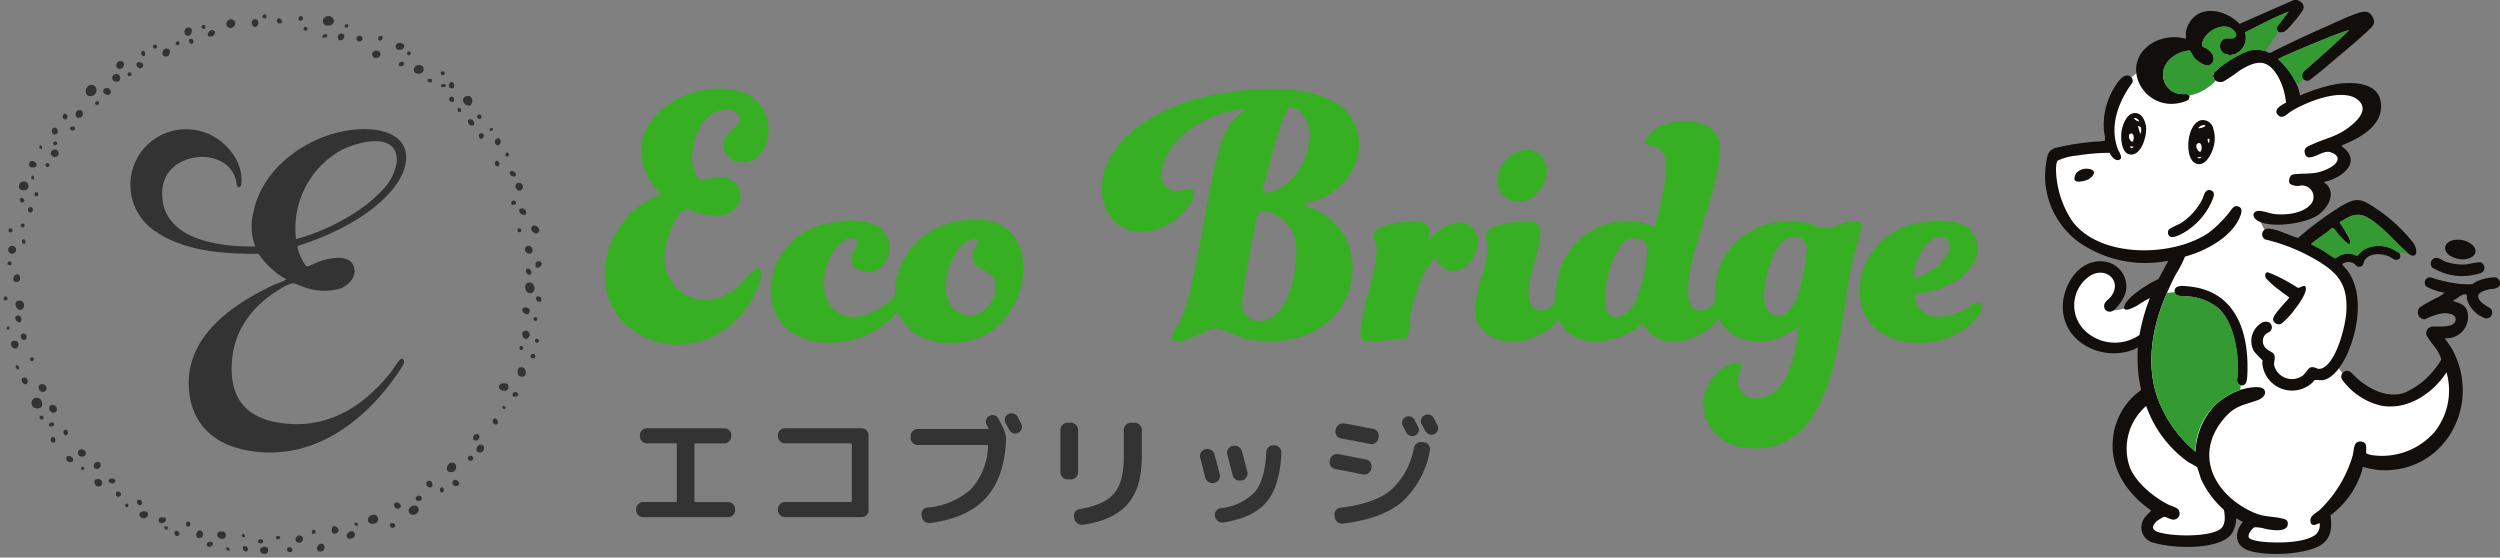 <svg xmlns="http://www.w3.org/2000/svg" width="347.479" height="77.503" viewBox="0 0 347.479 77.503">
  <rect x="0" y="0" width="347.479" height="77.503" fill="#808080" stroke="none"/>
  <g id="グループ_37390" data-name="グループ 37390" transform="translate(19807.5 5592.998)">
    <path id="パス_50771" data-name="パス 50771" d="M1154.8,478.38a2.052,2.052,0,0,0,.01.528c.147.234.8.044.837-.4.049-.552-.787-.459-.847-.126" transform="translate(-20887.854 -6034.8)" fill="#333" stroke="rgba(0,0,0,0)" stroke-miterlimit="10" stroke-width="1"/>
    <path id="パス_50772" data-name="パス 50772" d="M1155.774,546.305c-.3.373.236.9.583.655.123-.086.077-.5-.021-.6a.672.672,0,0,0-.562-.058" transform="translate(-20888.688 -6098.065)" fill="#333" stroke="rgba(0,0,0,0)" stroke-miterlimit="10" stroke-width="1"/>
    <path id="パス_50773" data-name="パス 50773" d="M134.27,414.932a.281.281,0,1,0-.281-.281.281.281,0,0,0,.281.281" transform="translate(-19940.305 -5975.634)" fill="#333" stroke="rgba(0,0,0,0)" stroke-miterlimit="10" stroke-width="1"/>
    <path id="パス_50774" data-name="パス 50774" d="M125.012,546.643a.276.276,0,1,0-.276.276.276.276,0,0,0,.276-.276" transform="translate(-19931.461 -6098.158)" fill="#333" stroke="rgba(0,0,0,0)" stroke-miterlimit="10" stroke-width="1"/>
    <path id="パス_50775" data-name="パス 50775" d="M130.4,604.373c-.327.088-.138.6.157.41.1-.062.148-.491-.157-.41" transform="translate(-19936.811 -6151.992)" fill="#333" stroke="rgba(0,0,0,0)" stroke-miterlimit="10" stroke-width="1"/>
    <path id="パス_50776" data-name="パス 50776" d="M284.368,136.529c-.931.082-1.037,1.785.107,1.547.95-.2.84-1.63-.107-1.547" transform="translate(-20079.221 -5717.727)" fill="#333" stroke="rgba(0,0,0,0)" stroke-miterlimit="10" stroke-width="1"/>
    <path id="パス_50777" data-name="パス 50777" d="M180.074,743.52c.164-.728-.43-1.352-1.127-.983a.793.793,0,0,0-.124,1.153c.315.309,1.132.36,1.251-.17" transform="translate(-19981.744 -6280.149)" fill="#333" stroke="rgba(0,0,0,0)" stroke-miterlimit="10" stroke-width="1"/>
    <path id="パス_50778" data-name="パス 50778" d="M744.023,4.53c.765-.237.5-1.449-.525-1.244-.869.174-.738,1.634.525,1.244" transform="translate(-20505.561 -5594.026)" fill="#333" stroke="rgba(0,0,0,0)" stroke-miterlimit="10" stroke-width="1"/>
    <path id="パス_50779" data-name="パス 50779" d="M1135.085,519.309c-.752.166-.441,1.559.31,1.462.936-.121.631-1.67-.31-1.462" transform="translate(-20869.164 -6073.024)" fill="#333" stroke="rgba(0,0,0,0)" stroke-miterlimit="10" stroke-width="1"/>
    <path id="パス_50780" data-name="パス 50780" d="M909.583,951.316c-.823.169-.863,1.3.049,1.271.948-.035.983-1.483-.049-1.271" transform="translate(-20659.662 -6474.029)" fill="#333" stroke="rgba(0,0,0,0)" stroke-miterlimit="10" stroke-width="1"/>
    <path id="パス_50781" data-name="パス 50781" d="M830.665,969.3c-.9.184-.85,1.455.327,1.188a.617.617,0,1,0-.327-1.188" transform="translate(-20586.412 -6490.719)" fill="#333" stroke="rgba(0,0,0,0)" stroke-miterlimit="10" stroke-width="1"/>
    <path id="パス_50782" data-name="パス 50782" d="M983.5,868.273c-.622.143-.917,1.447.2,1.272.782-.122.754-1.491-.2-1.272" transform="translate(-20728.346 -6396.942)" fill="#333" stroke="rgba(0,0,0,0)" stroke-miterlimit="10" stroke-width="1"/>
    <path id="パス_50783" data-name="パス 50783" d="M1015.488,158.886c.361-1.611-1.961-1.011-1.038.1.266.32.926.394,1.038-.1" transform="translate(-20757.383 -5737.566)" fill="#333" stroke="rgba(0,0,0,0)" stroke-miterlimit="10" stroke-width="1"/>
    <path id="パス_50784" data-name="パス 50784" d="M155.052,324.654c.674-.151.441-1.29-.324-1.192-.833.107-.916,1.47.324,1.192" transform="translate(-19958.982 -5891.243)" fill="#333" stroke="rgba(0,0,0,0)" stroke-miterlimit="10" stroke-width="1"/>
    <path id="パス_50785" data-name="パス 50785" d="M919.555,98.171c-.518.118-.672.963-.144,1.118,1.312.385,1.407-1.406.144-1.118" transform="translate(-20669.061 -5682.094)" fill="#333" stroke="rgba(0,0,0,0)" stroke-miterlimit="10" stroke-width="1"/>
    <path id="パス_50786" data-name="パス 50786" d="M147.787,554.244c-.731.167-.3,1.482.454,1.245.576-.181.531-1.47-.454-1.245" transform="translate(-19952.762 -6105.445)" fill="#333" stroke="rgba(0,0,0,0)" stroke-miterlimit="10" stroke-width="1"/>
    <path id="パス_50787" data-name="パス 50787" d="M1120.231,683.2c-.456.137-.458,1.127,0,1.263,1.242.367.933-1.542,0-1.263" transform="translate(-20855.457 -6225.143)" fill="#333" stroke="rgba(0,0,0,0)" stroke-miterlimit="10" stroke-width="1"/>
    <path id="パス_50788" data-name="パス 50788" d="M556.821,10.45c.6-.65-.382-1.32-.88-.773a.588.588,0,1,0,.88.773" transform="translate(-20331.803 -5599.793)" fill="#333" stroke="rgba(0,0,0,0)" stroke-miterlimit="10" stroke-width="1"/>
    <path id="パス_50789" data-name="パス 50789" d="M1083.938,714.415c-.8.807,1.383,1.46,1.127.161-.084-.425-.887-.4-1.127-.161" transform="translate(-20821.92 -6253.986)" fill="#333" stroke="rgba(0,0,0,0)" stroke-miterlimit="10" stroke-width="1"/>
    <path id="パス_50790" data-name="パス 50790" d="M538.448,1001.238c-.587.132-.538.91.179,1.017.9.133.847-1.248-.179-1.017" transform="translate(-20315.365 -6520.364)" fill="#333" stroke="rgba(0,0,0,0)" stroke-miterlimit="10" stroke-width="1"/>
    <path id="パス_50791" data-name="パス 50791" d="M475.146,26.438c.588-.058.733-1.326-.121-1.133-.609.138-.592,1.2.121,1.133" transform="translate(-20256.463 -5614.469)" fill="#333" stroke="rgba(0,0,0,0)" stroke-miterlimit="10" stroke-width="1"/>
    <path id="パス_50792" data-name="パス 50792" d="M192.4,716.267c-.566.122-.349.993.216,1.048.821.08.754-1.257-.216-1.048" transform="translate(-19994.215 -6255.845)" fill="#333" stroke="rgba(0,0,0,0)" stroke-miterlimit="10" stroke-width="1"/>
    <path id="パス_50793" data-name="パス 50793" d="M133.909,449.318a.551.551,0,1,0-.551-.551.551.551,0,0,0,.551.551" transform="translate(-19939.721 -6007.051)" fill="#333" stroke="rgba(0,0,0,0)" stroke-miterlimit="10" stroke-width="1"/>
    <path id="パス_50794" data-name="パス 50794" d="M335.323,115.468a.526.526,0,0,0,0,1.05c.874.167.784-1.152,0-1.05" transform="translate(-20126.732 -5698.174)" fill="#333" stroke="rgba(0,0,0,0)" stroke-miterlimit="10" stroke-width="1"/>
    <path id="パス_50795" data-name="パス 50795" d="M838.788,71.224c.842-.162.622-1.172-.253-.976a.5.5,0,1,0,.253.976" transform="translate(-20593.924 -5656.182)" fill="#333" stroke="rgba(0,0,0,0)" stroke-miterlimit="10" stroke-width="1"/>
    <path id="パス_50796" data-name="パス 50796" d="M343.211,90.3c-.537.107-.61,1.095.052,1.07.765-.029.861-1.252-.052-1.07" transform="translate(-20134.121 -5674.797)" fill="#333" stroke="rgba(0,0,0,0)" stroke-miterlimit="10" stroke-width="1"/>
    <path id="パス_50797" data-name="パス 50797" d="M432.789,67.3c.35-.106.574-1.254-.33-1.047-.583.134-.582,1.323.33,1.047" transform="translate(-20216.984 -5652.476)" fill="#333" stroke="rgba(0,0,0,0)" stroke-miterlimit="10" stroke-width="1"/>
    <path id="パス_50798" data-name="パス 50798" d="M1134.508,449.2c.969.312.8-1.3-.088-1.03-.5.151-.393.876.088,1.03" transform="translate(-20868.641 -6006.978)" fill="#333" stroke="rgba(0,0,0,0)" stroke-miterlimit="10" stroke-width="1"/>
    <path id="パス_50799" data-name="パス 50799" d="M213.1,756.368c-.659.134-.328,1.268.4,1.05.639-.192.287-1.189-.4-1.05" transform="translate(-20013.408 -6293.077)" fill="#333" stroke="rgba(0,0,0,0)" stroke-miterlimit="10" stroke-width="1"/>
    <path id="パス_50800" data-name="パス 50800" d="M1040.749,833.327c-.462.1-.674.964-.157,1.062.933.176,1.043-1.258.157-1.062" transform="translate(-20781.57 -6364.508)" fill="#333" stroke="rgba(0,0,0,0)" stroke-miterlimit="10" stroke-width="1"/>
    <path id="パス_50801" data-name="パス 50801" d="M1147.231,409.9c.5-.488-.382-1.313-.841-.877-.489.464.421,1.287.841.877" transform="translate(-20879.926 -5970.559)" fill="#333" stroke="rgba(0,0,0,0)" stroke-miterlimit="10" stroke-width="1"/>
    <path id="パス_50802" data-name="パス 50802" d="M387.5,963.025a.611.611,0,0,0,1.038-.178c.262-1-1.693-.611-1.038.178" transform="translate(-20175.5 -6484.195)" fill="#333" stroke="rgba(0,0,0,0)" stroke-miterlimit="10" stroke-width="1"/>
    <path id="パス_50803" data-name="パス 50803" d="M884.852,55.924c.654-.813-1.23-1.187-1.055-.163.073.432.845.424,1.055.163" transform="translate(-20636.297 -5642.181)" fill="#333" stroke="rgba(0,0,0,0)" stroke-miterlimit="10" stroke-width="1"/>
    <path id="パス_50804" data-name="パス 50804" d="M788.987,1001.923c.648.272,1.24-.435.77-.876-.514-.482-1.431.6-.77.876" transform="translate(-20548.086 -6520.097)" fill="#333" stroke="rgba(0,0,0,0)" stroke-miterlimit="10" stroke-width="1"/>
    <path id="パス_50805" data-name="パス 50805" d="M1129.579,612.53c-.965.083-.264,1.757.415.923a.555.555,0,0,0-.415-.923" transform="translate(-20864.012 -6159.571)" fill="#333" stroke="rgba(0,0,0,0)" stroke-miterlimit="10" stroke-width="1"/>
    <path id="パス_50806" data-name="パス 50806" d="M731.827,1025.308c-.528.139-.7,1.1.052,1.064.781-.034.724-1.269-.052-1.064" transform="translate(-20494.82 -6542.71)" fill="#333" stroke="rgba(0,0,0,0)" stroke-miterlimit="10" stroke-width="1"/>
    <path id="パス_50807" data-name="パス 50807" d="M621.539,1031.194c-.622.145-.449.855.091.961.82.163.975-1.208-.091-.961" transform="translate(-20392.502 -6548.167)" fill="#333" stroke="rgba(0,0,0,0)" stroke-miterlimit="10" stroke-width="1"/>
    <path id="パス_50808" data-name="パス 50808" d="M139.391,632.307a.908.908,0,0,0-.7.051.64.64,0,0,0,.457.984c.563.019.606-.882.242-1.035" transform="translate(-19944.564 -6177.889)" fill="#333" stroke="rgba(0,0,0,0)" stroke-miterlimit="10" stroke-width="1"/>
    <path id="パス_50809" data-name="パス 50809" d="M300.53,899.948c-.438.133-.211.869.145.975.943.281.971-1.314-.145-.975" transform="translate(-20094.672 -6426.322)" fill="#333" stroke="rgba(0,0,0,0)" stroke-miterlimit="10" stroke-width="1"/>
    <path id="パス_50810" data-name="パス 50810" d="M268.664,842.344c-.654.131-.458,1.232.4.977.613-.182.32-1.122-.4-.977" transform="translate(-20064.955 -6372.882)" fill="#333" stroke="rgba(0,0,0,0)" stroke-miterlimit="10" stroke-width="1"/>
    <path id="パス_50811" data-name="パス 50811" d="M1116.371,327.383c.784.077.739-1.251-.134-1.062-.594.129-.33,1.016.134,1.062" transform="translate(-20851.748 -5893.885)" fill="#333" stroke="rgba(0,0,0,0)" stroke-miterlimit="10" stroke-width="1"/>
    <path id="パス_50812" data-name="パス 50812" d="M264.209,185.344c-.539.11-.608,1.094.053,1.07.766-.029.742-1.232-.053-1.07" transform="translate(-20060.787 -5763.028)" fill="#333" stroke="rgba(0,0,0,0)" stroke-miterlimit="10" stroke-width="1"/>
    <path id="パス_50813" data-name="パス 50813" d="M216.252,262.05a.494.494,0,0,0,.088.959.517.517,0,1,0-.088-.959" transform="translate(-20016.348 -5834.207)" fill="#333" stroke="rgba(0,0,0,0)" stroke-miterlimit="10" stroke-width="1"/>
    <path id="パス_50814" data-name="パス 50814" d="M143.614,504.456c.659-.044.509-1.2-.049-1.061-.523.13-.755,1.115.049,1.061" transform="translate(-19948.754 -6058.259)" fill="#333" stroke="rgba(0,0,0,0)" stroke-miterlimit="10" stroke-width="1"/>
    <path id="パス_50815" data-name="パス 50815" d="M605.693,10.23c.455-.273.263-1.175-.348-1-.645.188-.264,1.365.348,1" transform="translate(-20377.525 -5599.547)" fill="#333" stroke="rgba(0,0,0,0)" stroke-miterlimit="10" stroke-width="1"/>
    <path id="パス_50816" data-name="パス 50816" d="M690.025,1009.327c-.57.623.414,1.19.771.592a.486.486,0,0,0-.771-.592" transform="translate(-20456.279 -6527.727)" fill="#333" stroke="rgba(0,0,0,0)" stroke-miterlimit="10" stroke-width="1"/>
    <path id="パス_50817" data-name="パス 50817" d="M498.01,999.453c-.522.08-.662,1.11.05,1.065.683-.044.547-1.156-.05-1.065" transform="translate(-20277.797 -6518.727)" fill="#333" stroke="rgba(0,0,0,0)" stroke-miterlimit="10" stroke-width="1"/>
    <path id="パス_50818" data-name="パス 50818" d="M1129.421,567.353c-.884.192.248,1.486.651.722.234-.444-.193-.822-.651-.722" transform="translate(-20864.002 -6117.623)" fill="#333" stroke="rgba(0,0,0,0)" stroke-miterlimit="10" stroke-width="1"/>
    <path id="パス_50819" data-name="パス 50819" d="M318.318,142.869a.54.54,0,0,0-.9-.249c-.636.677,1.131,1.293.9.249" transform="translate(-20110.443 -5723.24)" fill="#333" stroke="rgba(0,0,0,0)" stroke-miterlimit="10" stroke-width="1"/>
    <path id="パス_50820" data-name="パス 50820" d="M759.852,991.6c-.11.7.545.8.835.442.471-.581-.694-1.334-.835-.442" transform="translate(-20521.244 -6511.062)" fill="#333" stroke="rgba(0,0,0,0)" stroke-miterlimit="10" stroke-width="1"/>
    <path id="パス_50821" data-name="パス 50821" d="M299.276,867.636c.693.091.793-1.019.148-.981-.567.033-.83.892-.148.981" transform="translate(-20093.354 -6395.46)" fill="#333" stroke="rgba(0,0,0,0)" stroke-miterlimit="10" stroke-width="1"/>
    <path id="パス_50822" data-name="パス 50822" d="M174.811,284.742c.29-.491-.539-.971-.88-.63a.681.681,0,0,0-.019.667c.153.156.785.157.9-.037" transform="translate(-19977.291 -5854.616)" fill="#333" stroke="rgba(0,0,0,0)" stroke-miterlimit="10" stroke-width="1"/>
    <path id="パス_50823" data-name="パス 50823" d="M520.789,30.429c-.337-.55-1.241.276-.847.669.265.265,1.156-.165.847-.669" transform="translate(-20298.471 -5619.072)" fill="#333" stroke="rgba(0,0,0,0)" stroke-miterlimit="10" stroke-width="1"/>
    <path id="パス_50824" data-name="パス 50824" d="M1123.731,376.6c.392-.135.135-.9-.406-.9-.859.007-.193,1.1.406.9" transform="translate(-20858.266 -5939.737)" fill="#333" stroke="rgba(0,0,0,0)" stroke-miterlimit="10" stroke-width="1"/>
    <path id="パス_50825" data-name="パス 50825" d="M425.805,974.319c-.106-.212-.689-.184-.856-.066a.5.5,0,0,0-.024.624c.288.288,1.124-.07.881-.558" transform="translate(-20210.273 -6495.254)" fill="#333" stroke="rgba(0,0,0,0)" stroke-miterlimit="10" stroke-width="1"/>
    <path id="パス_50826" data-name="パス 50826" d="M245.945,855.234c-.351.1-.279.868.337.844.862-.032.3-1.028-.337-.844" transform="translate(-20044.033 -6384.84)" fill="#333" stroke="rgba(0,0,0,0)" stroke-miterlimit="10" stroke-width="1"/>
    <path id="パス_50827" data-name="パス 50827" d="M772.694,37.206a.483.483,0,0,0-.772.443c.093.909,1.284.071.772-.443" transform="translate(-20532.457 -5625.433)" fill="#333" stroke="rgba(0,0,0,0)" stroke-miterlimit="10" stroke-width="1"/>
    <path id="パス_50828" data-name="パス 50828" d="M943.392,903.394c-.465.089-.428.72.022.883.728.264.673-1.016-.022-.883" transform="translate(-20691.318 -6429.556)" fill="#333" stroke="rgba(0,0,0,0)" stroke-miterlimit="10" stroke-width="1"/>
    <path id="パス_50829" data-name="パス 50829" d="M880.929,945.428c-.576.1-.233,1.118.447.812.5-.224.055-.9-.447-.812" transform="translate(-20633.375 -6468.576)" fill="#333" stroke="rgba(0,0,0,0)" stroke-miterlimit="10" stroke-width="1"/>
    <path id="パス_50830" data-name="パス 50830" d="M382.573,93.152c.407-.315-.068-.829-.519-.739-.64.128-.071,1.2.519.739" transform="translate(-20170.307 -5676.77)" fill="#333" stroke="rgba(0,0,0,0)" stroke-miterlimit="10" stroke-width="1"/>
    <path id="パス_50831" data-name="パス 50831" d="M1034.132,813c-.284.086-.4.733-.071.833.72.218,1.062-1.133.071-.833" transform="translate(-20775.602 -6345.613)" fill="#333" stroke="rgba(0,0,0,0)" stroke-miterlimit="10" stroke-width="1"/>
    <path id="パス_50832" data-name="パス 50832" d="M147.267,583.216c-.551.248.115,1.092.486.881.339-.194.137-1.162-.486-.881" transform="translate(-19952.436 -6132.316)" fill="#333" stroke="rgba(0,0,0,0)" stroke-miterlimit="10" stroke-width="1"/>
    <path id="パス_50833" data-name="パス 50833" d="M994.152,901.47a.428.428,0,0,0,.062.849c.94.093.434-.926-.062-.849" transform="translate(-20738.418 -6427.776)" fill="#333" stroke="rgba(0,0,0,0)" stroke-miterlimit="10" stroke-width="1"/>
    <path id="パス_50834" data-name="パス 50834" d="M218.059,220.326c.137.084.557.028.619-.181.263-.885-.855-.994-.774-.208a1.976,1.976,0,0,0,.155.389" transform="translate(-20018.193 -5794.662)" fill="#333" stroke="rgba(0,0,0,0)" stroke-miterlimit="10" stroke-width="1"/>
    <path id="パス_50835" data-name="パス 50835" d="M1076.13,241.056c.69.313.863-1.132.048-.882a.524.524,0,0,0-.048.882" transform="translate(-20814.635 -5813.91)" fill="#333" stroke="rgba(0,0,0,0)" stroke-miterlimit="10" stroke-width="1"/>
    <path id="パス_50836" data-name="パス 50836" d="M159.668,703.366c-.663.14-.126,1.056.33.912.3-.094.326-1.051-.33-.912" transform="translate(-19963.854 -6243.878)" fill="#333" stroke="rgba(0,0,0,0)" stroke-miterlimit="10" stroke-width="1"/>
    <path id="パス_50837" data-name="パス 50837" d="M1023.826,203.115a.6.6,0,0,0,.531.785c.7,0,.167-1.26-.531-.785" transform="translate(-20766.268 -5779.438)" fill="#333" stroke="rgba(0,0,0,0)" stroke-miterlimit="10" stroke-width="1"/>
    <path id="パス_50838" data-name="パス 50838" d="M158.032,619.046c.781.231.676-1.058-.073-.833-.316.1-.258.735.073.833" transform="translate(-19962.361 -6164.824)" fill="#333" stroke="rgba(0,0,0,0)" stroke-miterlimit="10" stroke-width="1"/>
    <path id="パス_50839" data-name="パス 50839" d="M987.212,131.8c.372-.014.305-.633.162-.778-.524-.527-1.062.813-.162.778" transform="translate(-20731.854 -5712.501)" fill="#333" stroke="rgba(0,0,0,0)" stroke-miterlimit="10" stroke-width="1"/>
    <path id="パス_50840" data-name="パス 50840" d="M808.538,42.007a.407.407,0,1,0-.407-.407.407.407,0,0,0,.407.407" transform="translate(-20566.072 -5629.234)" fill="#333" stroke="rgba(0,0,0,0)" stroke-miterlimit="10" stroke-width="1"/>
    <path id="パス_50841" data-name="パス 50841" d="M1136.316,492.262c-.418.134-.036,1.065.453.82.385-.193-.03-.955-.453-.82" transform="translate(-20870.539 -6047.92)" fill="#333" stroke="rgba(0,0,0,0)" stroke-miterlimit="10" stroke-width="1"/>
    <path id="パス_50842" data-name="パス 50842" d="M922.966,932.326a.359.359,0,0,0-.014.7c.765.145.8-.872.014-.7" transform="translate(-20672.4 -6456.402)" fill="#333" stroke="rgba(0,0,0,0)" stroke-miterlimit="10" stroke-width="1"/>
    <path id="パス_50843" data-name="パス 50843" d="M1104.988,303.348c-.371.089-.225.7.306.749.713.063.242-.881-.306-.749" transform="translate(-20841.436 -5872.566)" fill="#333" stroke="rgba(0,0,0,0)" stroke-miterlimit="10" stroke-width="1"/>
    <path id="パス_50844" data-name="パス 50844" d="M327.89,899.269c-.438.431.672.869.832.29.118-.427-.642-.477-.832-.29" transform="translate(-20120.197 -6425.641)" fill="#333" stroke="rgba(0,0,0,0)" stroke-miterlimit="10" stroke-width="1"/>
    <path id="パス_50845" data-name="パス 50845" d="M518.173,1021.322c-.579.127-.4.966.262.621.455-.238.3-.744-.262-.621" transform="translate(-20296.598 -6539.013)" fill="#333" stroke="rgba(0,0,0,0)" stroke-miterlimit="10" stroke-width="1"/>
    <path id="パス_50846" data-name="パス 50846" d="M1072.005,782.574c-.477.039-.312,1,.26.833.409-.122.116-.864-.26-.833" transform="translate(-20810.752 -6317.414)" fill="#333" stroke="rgba(0,0,0,0)" stroke-miterlimit="10" stroke-width="1"/>
    <path id="パス_50847" data-name="パス 50847" d="M382.877,940.076c-.244.082-.126.614.149.694.657.193.55-.93-.149-.694" transform="translate(-20171.209 -6463.584)" fill="#333" stroke="rgba(0,0,0,0)" stroke-miterlimit="10" stroke-width="1"/>
    <path id="パス_50848" data-name="パス 50848" d="M215.92,818.352c-.328.091-.3.932.257.767.384-.114.159-.883-.257-.767" transform="translate(-20016.16 -6350.614)" fill="#333" stroke="rgba(0,0,0,0)" stroke-miterlimit="10" stroke-width="1"/>
    <path id="パス_50849" data-name="パス 50849" d="M1044.956,230.229c-.329.328.27,1.115.575.393a.352.352,0,0,0-.575-.393" transform="translate(-20785.813 -5804.607)" fill="#333" stroke="rgba(0,0,0,0)" stroke-miterlimit="10" stroke-width="1"/>
    <path id="パス_50850" data-name="パス 50850" d="M587.846,1029.825c-.022.375.44.6.635.376.361-.421-.593-1.086-.635-.376" transform="translate(-20361.594 -6546.634)" fill="#333" stroke="rgba(0,0,0,0)" stroke-miterlimit="10" stroke-width="1"/>
    <path id="パス_50851" data-name="パス 50851" d="M673.431,1032.044c-.3.106-.179.619.2.641.643.038.455-.872-.2-.641" transform="translate(-20440.881 -6548.948)" fill="#333" stroke="rgba(0,0,0,0)" stroke-miterlimit="10" stroke-width="1"/>
    <path id="パス_50852" data-name="パス 50852" d="M239.373,192.2c-.422-.429-.872.531-.29.689.407.111.488-.488.29-.689" transform="translate(-20037.6 -5769.3)" fill="#333" stroke="rgba(0,0,0,0)" stroke-miterlimit="10" stroke-width="1"/>
    <path id="パス_50853" data-name="パス 50853" d="M1110.449,732.183a.946.946,0,0,0,.617-.078c.535-.529-.957-.928-.617.078" transform="translate(-20846.648 -6270.063)" fill="#333" stroke="rgba(0,0,0,0)" stroke-miterlimit="10" stroke-width="1"/>
    <path id="パス_50854" data-name="パス 50854" d="M172.224,373.893c.153-.153.185-.62-.163-.635-.748-.034-.36,1.159.163.635" transform="translate(-19975.26 -5937.471)" fill="#333" stroke="rgba(0,0,0,0)" stroke-miterlimit="10" stroke-width="1"/>
    <path id="パス_50855" data-name="パス 50855" d="M654.354,8.081c.357-.174-.075-.747-.38-.672-.381.093-.226.967.38.672" transform="translate(-20422.785 -5597.868)" fill="#333" stroke="rgba(0,0,0,0)" stroke-miterlimit="10" stroke-width="1"/>
    <path id="パス_50856" data-name="パス 50856" d="M455.468,1000.217c-.35.119-.113.92.383.673.348-.174.051-.82-.383-.673" transform="translate(-20238.561 -6519.42)" fill="#333" stroke="rgba(0,0,0,0)" stroke-miterlimit="10" stroke-width="1"/>
    <path id="パス_50857" data-name="パス 50857" d="M341.906,924.338c.017.76,1.115.3.559-.231-.211-.2-.568-.157-.559.231" transform="translate(-20133.303 -6448.684)" fill="#333" stroke="rgba(0,0,0,0)" stroke-miterlimit="10" stroke-width="1"/>
    <path id="パス_50858" data-name="パス 50858" d="M987.93,159.26c-.347.018-.316.482-.162.635.093.093.441.143.525.022.088-.326.032-.677-.363-.657" transform="translate(-20732.715 -5738.828)" fill="#333" stroke="rgba(0,0,0,0)" stroke-miterlimit="10" stroke-width="1"/>
    <path id="パス_50859" data-name="パス 50859" d="M872.641,985.482c-.238.7.8.766.711.171-.045-.292-.5-.3-.711-.171" transform="translate(-20625.92 -6505.688)" fill="#333" stroke="rgba(0,0,0,0)" stroke-miterlimit="10" stroke-width="1"/>
    <path id="パス_50860" data-name="パス 50860" d="M1076.087,283.576c-.453.038-.293.812.128.776s.274-.81-.128-.776" transform="translate(-20814.547 -5854.225)" fill="#333" stroke="rgba(0,0,0,0)" stroke-miterlimit="10" stroke-width="1"/>
    <path id="パス_50861" data-name="パス 50861" d="M1023.576,855.456c.293.292.868-.075.563-.456-.284-.356-.969.052-.563.456" transform="translate(-20765.939 -6384.517)" fill="#333" stroke="rgba(0,0,0,0)" stroke-miterlimit="10" stroke-width="1"/>
    <path id="パス_50862" data-name="パス 50862" d="M240.539,804.339c-.368.107-.285.771.055.777.511.011.395-.908-.055-.777" transform="translate(-20038.986 -6337.606)" fill="#333" stroke="rgba(0,0,0,0)" stroke-miterlimit="10" stroke-width="1"/>
    <path id="パス_50863" data-name="パス 50863" d="M889.993,92.28c.434,0,.5-.454.311-.57-.472-.3-1.033.574-.311.57" transform="translate(-20641.738 -5676.069)" fill="#333" stroke="rgba(0,0,0,0)" stroke-miterlimit="10" stroke-width="1"/>
    <path id="パス_50864" data-name="パス 50864" d="M483.489,47.17c-.377.127-.028.772.261.7.338-.084.26-.876-.261-.7" transform="translate(-20264.572 -5634.76)" fill="#333" stroke="rgba(0,0,0,0)" stroke-miterlimit="10" stroke-width="1"/>
    <path id="パス_50865" data-name="パス 50865" d="M478,982.322c-.33.091-.26.821.185.7.33-.091.26-.821-.185-.7" transform="translate(-20259.438 -6502.816)" fill="#333" stroke="rgba(0,0,0,0)" stroke-miterlimit="10" stroke-width="1"/>
    <path id="パス_50866" data-name="パス 50866" d="M1145.237,657.453c-.314.047-.522.472-.128.6.671.225.556-.669.128-.6" transform="translate(-20878.668 -6201.27)" fill="#333" stroke="rgba(0,0,0,0)" stroke-miterlimit="10" stroke-width="1"/>
    <path id="パス_50867" data-name="パス 50867" d="M1108.28,360.839c.1-.544-.868-.539-.639.17.194.121.6.077.639-.17" transform="translate(-20844.057 -5925.584)" fill="#333" stroke="rgba(0,0,0,0)" stroke-miterlimit="10" stroke-width="1"/>
    <path id="パス_50868" data-name="パス 50868" d="M391.383,71.131a.5.5,0,0,0-.093-.641c-.452-.34-.655.844.093.641" transform="translate(-20178.768 -5656.373)" fill="#333" stroke="rgba(0,0,0,0)" stroke-miterlimit="10" stroke-width="1"/>
    <path id="パス_50869" data-name="パス 50869" d="M155.848,355.53c-.017.366.328.532.563.3.343-.331-.536-.9-.563-.3" transform="translate(-19960.596 -5920.776)" fill="#333" stroke="rgba(0,0,0,0)" stroke-miterlimit="10" stroke-width="1"/>
    <path id="パス_50870" data-name="パス 50870" d="M850.426,42.125c.2-.187.254-.563-.059-.56-.651.006-.443,1.026.059.56" transform="translate(-20604.896 -5629.58)" fill="#333" stroke="rgba(0,0,0,0)" stroke-miterlimit="10" stroke-width="1"/>
    <path id="パス_50871" data-name="パス 50871" d="M617.776,1016.5c-.218-.364-.9.045-.593.342.24.23.849.085.593-.342" transform="translate(-20388.752 -6534.419)" fill="#333" stroke="rgba(0,0,0,0)" stroke-miterlimit="10" stroke-width="1"/>
    <path id="パス_50872" data-name="パス 50872" d="M696.087,3.873c.293-.088.329-.774-.186-.62-.293.088-.329.774.186.62" transform="translate(-20461.697 -5593.997)" fill="#333" stroke="rgba(0,0,0,0)" stroke-miterlimit="10" stroke-width="1"/>
    <path id="パス_50873" data-name="パス 50873" d="M253.028,217.38c-.229.445.974.678.6-.133-.186-.03-.507-.052-.6.133" transform="translate(-20050.773 -5792.637)" fill="#333" stroke="rgba(0,0,0,0)" stroke-miterlimit="10" stroke-width="1"/>
    <path id="パス_50874" data-name="パス 50874" d="M213.132,790.561c.1-.617-.91-.26-.639.171.083.133.591.111.639-.171" transform="translate(-20013.133 -6324.521)" fill="#333" stroke="rgba(0,0,0,0)" stroke-miterlimit="10" stroke-width="1"/>
    <path id="パス_50875" data-name="パス 50875" d="M969.7,915.925c-.232.164.014.943.346.6.253-.264.034-.865-.346-.6" transform="translate(-20715.965 -6441.134)" fill="#333" stroke="rgba(0,0,0,0)" stroke-miterlimit="10" stroke-width="1"/>
    <path id="パス_50876" data-name="パス 50876" d="M1042.251,193.958c-.038-.6-.9-.178-.492.235.2.2.514.126.492-.235" transform="translate(-20782.832 -5770.758)" fill="#333" stroke="rgba(0,0,0,0)" stroke-miterlimit="10" stroke-width="1"/>
    <path id="パス_50877" data-name="パス 50877" d="M742.522,38.864c.506-.336-.587-.672-.568.041a.581.581,0,0,0,.568-.041" transform="translate(-20504.643 -5626.719)" fill="#333" stroke="rgba(0,0,0,0)" stroke-miterlimit="10" stroke-width="1"/>
    <path id="パス_50878" data-name="パス 50878" d="M160.079,435.416c-.337.088-.216.764.2.631.2-.065.087-.7-.2-.631" transform="translate(-19964.342 -5995.162)" fill="#333" stroke="rgba(0,0,0,0)" stroke-miterlimit="10" stroke-width="1"/>
    <path id="パス_50879" data-name="パス 50879" d="M414.333,58.887c.19-.062.221-.675-.193-.557-.357.1-.18.679.193.557" transform="translate(-20200.172 -5645.127)" fill="#333" stroke="rgba(0,0,0,0)" stroke-miterlimit="10" stroke-width="1"/>
    <path id="パス_50880" data-name="パス 50880" d="M626.234.519a.5.5,0,0,0,0-.482c-.222-.141-.651.168-.462.426a.587.587,0,0,0,.461.056" transform="translate(-20396.756 -5590.998)" fill="#333" stroke="rgba(0,0,0,0)" stroke-miterlimit="10" stroke-width="1"/>
    <path id="パス_50881" data-name="パス 50881" d="M1153.857,628.127a.28.28,0,1,0,.28.28.279.279,0,0,0-.28-.28" transform="translate(-20886.729 -6174.05)" fill="#333" stroke="rgba(0,0,0,0)" stroke-miterlimit="10" stroke-width="1"/>
    <path id="パス_50882" data-name="パス 50882" d="M971.392,134.953c.076.088.738.08.638-.241-.121-.389-.877-.04-.638.241" transform="translate(-20717.574 -5715.881)" fill="#333" stroke="rgba(0,0,0,0)" stroke-miterlimit="10" stroke-width="1"/>
    <path id="パス_50883" data-name="パス 50883" d="M184.127,344.8c.153.5.685.073.463-.277-.093-.147-.578-.1-.463.277" transform="translate(-19986.828 -5910.728)" fill="#333" stroke="rgba(0,0,0,0)" stroke-miterlimit="10" stroke-width="1"/>
    <path id="パス_50884" data-name="パス 50884" d="M1119.9,414.379c-.222.348.076.644.427.463.074-.312-.1-.591-.427-.463" transform="translate(-20855.395 -5975.612)" fill="#333" stroke="rgba(0,0,0,0)" stroke-miterlimit="10" stroke-width="1"/>
    <path id="パス_50885" data-name="パス 50885" d="M721.493,998.612c.114.182.716-.03.427-.391-.273-.341-.594.123-.427.391" transform="translate(-20485.607 -6517.476)" fill="#333" stroke="rgba(0,0,0,0)" stroke-miterlimit="10" stroke-width="1"/>
    <path id="パス_50886" data-name="パス 50886" d="M971.532,110.726a.275.275,0,1,0-.275-.275.275.275,0,0,0,.275.275" transform="translate(-20717.492 -5693.268)" fill="#333" stroke="rgba(0,0,0,0)" stroke-miterlimit="10" stroke-width="1"/>
    <path id="パス_50887" data-name="パス 50887" d="M705.644,24.516a.272.272,0,1,0-.272-.272.272.272,0,0,0,.272.272" transform="translate(-20470.686 -5613.249)" fill="#333" stroke="rgba(0,0,0,0)" stroke-miterlimit="10" stroke-width="1"/>
    <path id="パス_50888" data-name="パス 50888" d="M1003.936,181.233c-.241.082-.112.639.194.561.339-.087.163-.682-.194-.561" transform="translate(-20747.709 -5759.21)" fill="#333" stroke="rgba(0,0,0,0)" stroke-miterlimit="10" stroke-width="1"/>
    <path id="パス_50889" data-name="パス 50889" d="M132.052,478.645c.153.1.563.043.462-.28-.181-.578-.751.1-.462.28" transform="translate(-19938.432 -6034.824)" fill="#333" stroke="rgba(0,0,0,0)" stroke-miterlimit="10" stroke-width="1"/>
    <path id="パス_50890" data-name="パス 50890" d="M194.059,777.264c-.231.281.242.509.427.39.26-.166-.126-.757-.427-.39" transform="translate(-19996.008 -6312.377)" fill="#333" stroke="rgba(0,0,0,0)" stroke-miterlimit="10" stroke-width="1"/>
    <path id="パス_50891" data-name="パス 50891" d="M508.248,21.029a.273.273,0,1,0-.273-.273.273.273,0,0,0,.273.273" transform="translate(-20287.453 -5610.011)" fill="#333" stroke="rgba(0,0,0,0)" stroke-miterlimit="10" stroke-width="1"/>
    <path id="パス_50892" data-name="パス 50892" d="M365.186,112.322a.274.274,0,1,0-.274.274.274.274,0,0,0,.274-.274" transform="translate(-20154.404 -5695.005)" fill="#333" stroke="rgba(0,0,0,0)" stroke-miterlimit="10" stroke-width="1"/>
    <path id="パス_50893" data-name="パス 50893" d="M1123.8,642.8a.355.355,0,0,0,.4-.008c.387-.393-.58-.873-.4.008" transform="translate(-20859.07 -6187.208)" fill="#333" stroke="rgba(0,0,0,0)" stroke-miterlimit="10" stroke-width="1"/>
    <path id="パス_50894" data-name="パス 50894" d="M302.205,168.306a.6.6,0,0,0-.4.065c-.461.357.558.837.4-.065" transform="translate(-20095.967 -5747.223)" fill="#333" stroke="rgba(0,0,0,0)" stroke-miterlimit="10" stroke-width="1"/>
    <path id="パス_50895" data-name="パス 50895" d="M1096.529,267.391c-.174.047-.369.409-.118.529.482.232.482-.627.118-.529" transform="translate(-20833.555 -5839.193)" fill="#333" stroke="rgba(0,0,0,0)" stroke-miterlimit="10" stroke-width="1"/>
    <path id="パス_50896" data-name="パス 50896" d="M157.694,405.353a.272.272,0,1,0,.272-.272.272.272,0,0,0-.272.272" transform="translate(-19962.309 -5967.011)" fill="#333" stroke="rgba(0,0,0,0)" stroke-miterlimit="10" stroke-width="1"/>
    <rect id="長方形_25443" data-name="長方形 25443" width="0.447" height="0.576" transform="translate(-19748.066 -5581.583) rotate(-85.916)" fill="#333" stroke="rgba(0,0,0,0)" stroke-miterlimit="10" stroke-width="1"/>
    <path id="パス_50897" data-name="パス 50897" d="M220.92,246.1a.272.272,0,1,0,.272.272.272.272,0,0,0-.272-.272" transform="translate(-20020.746 -5819.441)" fill="#333" stroke="rgba(0,0,0,0)" stroke-miterlimit="10" stroke-width="1"/>
    <path id="パス_50898" data-name="パス 50898" d="M205.942,288.035a.272.272,0,1,0,.272.272.272.272,0,0,0-.272-.272" transform="translate(-20006.842 -5858.364)" fill="#333" stroke="rgba(0,0,0,0)" stroke-miterlimit="10" stroke-width="1"/>
    <path id="パス_50899" data-name="パス 50899" d="M1150.878,586.56a.267.267,0,1,0,.267-.266.267.267,0,0,0-.267.266" transform="translate(-20884.223 -6135.219)" fill="#333" stroke="rgba(0,0,0,0)" stroke-miterlimit="10" stroke-width="1"/>
    <path id="パス_50900" data-name="パス 50900" d="M458.144,52.827a.266.266,0,1,0-.266-.266.266.266,0,0,0,.266.266" transform="translate(-20240.951 -5639.54)" fill="#333" stroke="rgba(0,0,0,0)" stroke-miterlimit="10" stroke-width="1"/>
    <path id="パス_50901" data-name="パス 50901" d="M176.123,664.527a.267.267,0,1,0-.267.267.267.267,0,0,0,.267-.267" transform="translate(-19978.92 -6207.591)" fill="#333" stroke="rgba(0,0,0,0)" stroke-miterlimit="10" stroke-width="1"/>
    <path id="パス_50902" data-name="パス 50902" d="M435.791,991.364c-.112.6.582.7.472.066Z" transform="translate(-20220.439 -6511.222)" fill="#333" stroke="rgba(0,0,0,0)" stroke-miterlimit="10" stroke-width="1"/>
    <path id="パス_50903" data-name="パス 50903" d="M652.365,1010.233a.406.406,0,0,0,0,.412c.682.148.687-.559,0-.412" transform="translate(-20421.43 -6528.719)" fill="#333" stroke="rgba(0,0,0,0)" stroke-miterlimit="10" stroke-width="1"/>
    <path id="パス_50904" data-name="パス 50904" d="M906.357,72.232a.259.259,0,1,0-.259.259.259.259,0,0,0,.259-.259" transform="translate(-20656.766 -5657.806)" fill="#333" stroke="rgba(0,0,0,0)" stroke-miterlimit="10" stroke-width="1"/>
    <path id="パス_50905" data-name="パス 50905" d="M785.33,19.512c.1-.072.063-.285.067-.4-.828-.157-.487.7-.067.4" transform="translate(-20544.498 -5608.721)" fill="#333" stroke="rgba(0,0,0,0)" stroke-miterlimit="10" stroke-width="1"/>
    <path id="パス_50906" data-name="パス 50906" d="M147.976,679.755c.005.249.2.345.428.329.177-.44-.439-.826-.428-.329" transform="translate(-19953.289 -6221.758)" fill="#333" stroke="rgba(0,0,0,0)" stroke-miterlimit="10" stroke-width="1"/>
    <path id="パス_50907" data-name="パス 50907" d="M360.243,947.449c-.212-.344-.859.508.01.42-.019-.112.039-.341-.01-.42" transform="translate(-20149.924 -6470.382)" fill="#333" stroke="rgba(0,0,0,0)" stroke-miterlimit="10" stroke-width="1"/>
    <path id="パス_50908" data-name="パス 50908" d="M804.032,984.279c-.3.093.033.586.317.391.2-.138-.05-.473-.317-.391" transform="translate(-20562.156 -6504.633)" fill="#333" stroke="rgba(0,0,0,0)" stroke-miterlimit="10" stroke-width="1"/>
    <path id="パス_50909" data-name="パス 50909" d="M178.091,312.222c-.11.232-.122.613.242.5.25-.08.037-.589-.242-.5" transform="translate(-19981.18 -5880.804)" fill="#333" stroke="rgba(0,0,0,0)" stroke-miterlimit="10" stroke-width="1"/>
    <path id="パス_50910" data-name="パス 50910" d="M1090.723,758.312c-.147.662.661.464.365.1a.4.4,0,0,0-.365-.1" transform="translate(-20828.367 -6294.89)" fill="#333" stroke="rgba(0,0,0,0)" stroke-miterlimit="10" stroke-width="1"/>
    <path id="パス_50911" data-name="パス 50911" d="M194.157,253.94c.045-.621-.452-.7-.359,0Z" transform="translate(-19995.813 -5826.255)" fill="#333" stroke="rgba(0,0,0,0)" stroke-miterlimit="10" stroke-width="1"/>
    <path id="パス_50912" data-name="パス 50912" d="M586.313,1006.791a.4.4,0,0,0-.1-.364c-.363-.3-.56.512.1.364" transform="translate(-20359.768 -6525.144)" fill="#333" stroke="rgba(0,0,0,0)" stroke-miterlimit="10" stroke-width="1"/>
    <path id="パス_50913" data-name="パス 50913" d="M555.409,1032.054c-.19.312.311.55.43.43.137-.139-.184-.558-.43-.43" transform="translate(-20331.445 -6548.97)" fill="#333" stroke="rgba(0,0,0,0)" stroke-miterlimit="10" stroke-width="1"/>
    <path id="パス_50914" data-name="パス 50914" d="M1065.834,220.174c.113,0,.328.034.4-.066.282-.394-.5-.52-.4.066" transform="translate(-20805.273 -5795)" fill="#333" stroke="rgba(0,0,0,0)" stroke-miterlimit="10" stroke-width="1"/>
    <path id="パス_50915" data-name="パス 50915" d="M274.779,876.194c-.292-.172-.391.127-.277.312.16.26.666-.083.277-.312" transform="translate(-20070.691 -6404.27)" fill="#333" stroke="rgba(0,0,0,0)" stroke-miterlimit="10" stroke-width="1"/>
    <path id="パス_50916" data-name="パス 50916" d="M405.874,231.146c3.764-4.126,3.213-8.713-3.084-8.9-6.737-.2-14.477,4.681-15.792,11.554a7.646,7.646,0,0,0,.254,4.738c-5.124.127-13.4-1.02-12.92-7.86.377-5.374,8.819-6.192,10.194-1.5.065.223.155.946.207,1.013.229.294.542.061.582-.292.384-3.373-2.587-6.66-5.742-7.393a7.731,7.731,0,0,0-6.194,13.944c3.993,2.759,9.6,3.175,14.327,3.111a11.185,11.185,0,0,0,3.779,3.505c.034.164-.018.114-.091.161-.378.237-1.074.434-1.513.638-6.015,2.8-12.678,7.454-11.805,15.014.5,4.348,3.352,6.994,7.525,7.9,8.082,1.76,14.974-2.406,19.876-8.47.481-.6,2.38-3.068,2.438-3.666.04-.414-.231-.614-.575-.355a12.467,12.467,0,0,0-1.042,1.469c-3.414,4.426-8.076,7.74-13.918,7.472-5.755-.264-8.883-2.962-8.356-8.936.385-4.37,3.051-7.691,6.723-9.854a5.13,5.13,0,0,1,1.761-.789c.376.052,1.059.4,1.49.524a7.914,7.914,0,0,0,5.143.193c1.241-.5,2.36-1.8,1.736-3.2-.716-1.6-3.408-.986-4.692-.549-.264.09-1.62.725-1.711.707-.445-.085-1.443-2.318-1.328-2.849,4.493-1.432,9.507-3.8,12.728-7.328m-12.953,6.386a12.437,12.437,0,0,1,6.123-12.283c2.319-1.279,8.12-2.8,7.873,1.558a7.189,7.189,0,0,1-2.114,4.021,20.112,20.112,0,0,1-3.736,3.045,29.839,29.839,0,0,1-8.146,3.658" transform="translate(-20159.27 -5797.288)" fill="#333" stroke="rgba(0,0,0,0)" stroke-miterlimit="10" stroke-width="1"/>
    <path id="パス_50764" data-name="パス 50764" d="M867.345,1263.143c-1.351.142-2.369,1.07-3.861.895-.8-.094-1.792-.771-2.679-.881-6.086-.76-11.54,2.686-12.213,8.984-.073.686.144,1.839-.158,2.365a3.935,3.935,0,0,1-1.3.925c-3.006.682-2.346-3.5-2.083-5.2.751-4.865,4.753-13.716,4.109-17.985-.638-4.224-8.054-3.6-9.776-1.154-1.371,1.946.666,1.2,1.552,1.957,1.291,1.1.712,4.152.473,5.674-.273,1.741-.83,3.433-1.145,5.163a9.819,9.819,0,0,0-12.979,5.2,14.957,14.957,0,0,0-1,5.234c-1.224,1.846-3.529,1.5-3.624-.886-.124-3.127,1.934-6.729,1.583-9.331a1.233,1.233,0,0,0-1.13-.948c-1.233-.191-5.783.245-6.335,1.512-.286.657.106,1.074.169,1.684.366,3.54-4.366,10.174.459,12.75,3.177,1.7,7.176.217,9.427-2.3,2.331,4.551,8.459,3.286,11.724.445,2.12,4.342,8.134,2.525,10.536-.594,2.25,4.193,7.792,3.818,11.055,1.036-.132,2.522-.89,6.138-2.4,8.21-1.226,1.682-3.725,2.531-5.392.993-1.466-1.352.15-3.362-.243-3.986-1.243-.457-2.991.819-3.75,1.771-3.291,4.129-.5,9.454,4.589,9.929,12.788,1.194,12.773-17.119,14.656-25.706.384-1.752,1.031-3.446,1.3-5.225-.1-.675-1.035-.584-1.562-.529M837,1275.09c-.98,1.284-3.081,2.084-3.608.047-.56-2.163.811-8.478,3.054-9.5a2.321,2.321,0,0,1,2.283.235,1.4,1.4,0,0,1,.34.624c.307,1.858-.9,7.07-2.069,8.6m23.675-3.927c-.376,1.706-1.3,5.4-3.678,5.008-2.281-.379-1.572-4.042-1.226-5.608.377-1.708,1.538-5.15,3.606-5.31a1.662,1.662,0,0,1,1.929,1.417,22.386,22.386,0,0,1-.631,4.493" transform="translate(-20417.697 -6825.334)" fill="#37af23" stroke="rgba(0,0,0,0)" stroke-miterlimit="10" stroke-width="1"/>
    <path id="パス_50765" data-name="パス 50765" d="M499.411,1221.749c-4.576-4.177-15.919-2.865-21.431-1.13-5.023,1.58-11.6,5.426-12.186,11.262-.6,5.913,4.386,8.665,9.377,5.815,1.162-.664,3.233-2.718,3.367-4.068.129-1.3-1.184-.571-1.855-.506-3.24.314-3.015-2.881-1.879-4.994,2.009-3.739,6.775-6,10.859-6.429-.472.595-1.13.98-1.636,1.553-1.666,1.886-2.218,4.906-2.776,7.315-1.351,5.837-2.07,12.138-3.645,17.874a17.4,17.4,0,0,1-.968,2.742c-.253.531-1.651,2.252-.971,2.732,1.208.854,4.37-1.583,5.763-1.657,1.063-.057,2.908,1.07,4.118,1.388,5.121,1.348,11.856-.374,14.093-5.58,2.384-5.55.063-11.138-5.745-12.861-.214-.063-.261.091-.218-.3a9.134,9.134,0,0,0,7.15-5.243,6.974,6.974,0,0,0-1.415-7.914m-11.593,29.487a2.356,2.356,0,0,1-2.607-2.315,39.2,39.2,0,0,1,.791-5.292c.415-2.561.942-5.128,1.457-7.67a5.243,5.243,0,0,1,4.908,3.147c1.154,3.117-.309,11.882-4.549,12.13m1.7-18.038c-.345.1-1.468.406-1.427-.085.333-1.506,2.707-11.247,3.751-11.548s2.156,1.281,2.433,2.127c1.088,3.328-1.28,8.536-4.757,9.505" transform="translate(-20120.082 -6799.618)" fill="#37af23" stroke="rgba(0,0,0,0)" stroke-miterlimit="10" stroke-width="1"/>
    <path id="パス_50766" data-name="パス 50766" d="M16.727,1225.606a2.4,2.4,0,0,0,1.752,3.367c5,.81,6.2-7.956.507-9.708-7.506-2.308-17.581,4.472-12.614,12.466.347.559.86,1,1.194,1.478.088.125.206.148.146.371-7.6,2.635-10.89,13.777-3.759,18.824,6.775,4.795,15.685.385,17.715-7.165.155-.576.308-1.587-.637-1.391-.5.105-2.158,2.183-2.7,2.649-4.3,3.669-10.529.905-10-4.957.135-1.5,1.243-4.618,2.351-5.662.828-.78,1.3-.068,2.2.185,1.782.5,4.423.789,5.59-1a2.779,2.779,0,0,0-.119-3.058c-1.25-1.39-3.706-.6-5.292-.563-2.129-2.877-.318-9.458,3.64-9.727,1.138-.077,2.261.372,2,1.7-.122.614-1.687,1.544-1.962,2.193" transform="translate(-19723.453 -6799.482)" fill="#37af23" stroke="rgba(0,0,0,0)" stroke-miterlimit="10" stroke-width="1"/>
    <path id="パス_50767" data-name="パス 50767" d="M183.183,1341.256c-5.406.33-9.588,3.727-10.449,9.14-.069.432.056.918-.018,1.318-.087.461-1.166,1.241-1.583,1.533-5.41,3.807-9.983.024-7.73-6.1.439-1.195,2.255-4.1,3.817-3.142.823.5-.328,1.385-.43,1.928-.206,1.095-.054,1.959,1.036,2.363,3.59,1.332,5.45-3.65,2.952-5.772-2.306-1.959-7.86-1.062-10.361.3-6.249,3.406-7.3,13.511.718,15.276a12.182,12.182,0,0,0,11.954-4.09,7.57,7.57,0,0,0,1.766,2.609c2.624,2.113,6.536,2.263,9.584,1.026,7.638-3.1,9.148-17.028-1.257-16.394m-1.546,12.969c-3.679-1.8-1.344-9.712,2.024-10.273,1.379-.229.02,1.259-.076,1.714-.634,3.025,2.677,2.135,3.046,4.306.467,2.743-2.2,5.622-5,4.254" transform="translate(-19855.814 -6903.743)" fill="#37af23" stroke="rgba(0,0,0,0)" stroke-miterlimit="10" stroke-width="1"/>
    <path id="パス_50768" data-name="パス 50768" d="M1192.255,1354.149c-.221-1.171-2.121.45-2.574.691-2.01,1.067-5.364,1.492-6.51-.961-.146-.312-.5-1.156-.088-1.335a16.14,16.14,0,0,1,1.9-.322c2.351-.58,5.338-1.995,6.284-4.4a3.9,3.9,0,0,0-.552-4.086c-1.988-2.17-7.345-1.417-9.775-.3-7.649,3.5-8.1,15.16,1.584,15.842a10.511,10.511,0,0,0,7.4-1.96c.836-.608,2.537-2.056,2.328-3.164m-6.091-9.514a1.291,1.291,0,0,1,1.579.826c.4,1.9-3.094,4.874-4.987,4.753-.023-1.874,1.383-5.2,3.409-5.579" transform="translate(-20724.273 -6904.687)" fill="#37af23" stroke="rgba(0,0,0,0)" stroke-miterlimit="10" stroke-width="1"/>
    <path id="パス_50769" data-name="パス 50769" d="M723.877,1344.9c-1-3.187-5.533-1.138-6.68,1.036.092-1.05.442-2.508-.923-2.782-1.315-.265-5.437.167-6.375,1.2-.759.834.092,1.548.108,2.411.058,3.277-1.806,7.531-2.193,10.864-.066.567-.211,1.656.324,1.975.908.542,4.676-.327,5.921-.182.542-.181.467-2.144.562-2.7.494-2.912,1.5-6.572,3.618-8.7,1.733,4.435,6.8.56,5.639-3.12" transform="translate(-20326.168 -6905.313)" fill="#37af23" stroke="rgba(0,0,0,0)" stroke-miterlimit="10" stroke-width="1"/>
    <path id="パス_50770" data-name="パス 50770" d="M841.983,1281.472c.845-1.23,1.219-3.232.235-4.415-1.52-1.829-4.115-.989-5.379.755-3.11,4.29,2.43,7.613,5.144,3.66" transform="translate(-20435.318 -6848.213)" fill="#37af23" stroke="rgba(0,0,0,0)" stroke-miterlimit="10" stroke-width="1"/>
    <path id="パス_50917" data-name="パス 50917" d="M2.478,2.789A.943.943,0,0,1,1.787,2.5.943.943,0,0,1,1.5,1.809V1.686a.972.972,0,0,1,.289-.7.93.93,0,0,1,.691-.3H6.993q.157,0,.157-.14V-7.326q0-.14-.157-.14H3a.93.93,0,0,1-.691-.3.972.972,0,0,1-.289-.7v-.122a.943.943,0,0,1,.289-.691A.943.943,0,0,1,3-9.566H13.748a.943.943,0,0,1,.691.289.943.943,0,0,1,.289.691v.122a.972.972,0,0,1-.289.7.93.93,0,0,1-.691.3H9.758q-.157,0-.157.14V.549q0,.14.157.14h4.515a.93.93,0,0,1,.691.3.972.972,0,0,1,.289.7v.122a.943.943,0,0,1-.289.691.943.943,0,0,1-.691.289Zm19.722,0a.972.972,0,0,1-.7-.289.93.93,0,0,1-.3-.691V1.686a.958.958,0,0,1,.3-.7.958.958,0,0,1,.7-.3h9.117q.157,0,.157-.14V-7.326q0-.14-.157-.14H22.2a.958.958,0,0,1-.7-.3.958.958,0,0,1-.3-.7v-.122a.93.93,0,0,1,.3-.691.972.972,0,0,1,.7-.289H32.823a.943.943,0,0,1,.691.289.943.943,0,0,1,.289.691V1.809a.943.943,0,0,1-.289.691.943.943,0,0,1-.691.289ZM40.627-7.238a.93.93,0,0,1-.691-.3.972.972,0,0,1-.289-.7v-.227a.972.972,0,0,1,.289-.7.93.93,0,0,1,.691-.3h9.765a.086.086,0,0,0,.079-.044.058.058,0,0,0-.009-.079,1.248,1.248,0,0,1-.123-.228,2.357,2.357,0,0,0-.123-.245.82.82,0,0,1-.07-.7A.916.916,0,0,1,50.6-11.3a.886.886,0,0,1,.7-.061.884.884,0,0,1,.542.446q.227.42.647,1.26a3.756,3.756,0,0,1,.42,1.907q-.28,5.18-2.852,7.927t-7.682,3.43a.992.992,0,0,1-.752-.2,1.1,1.1,0,0,1-.42-.656l-.035-.21a.906.906,0,0,1,.157-.709.875.875,0,0,1,.63-.376,10.35,10.35,0,0,0,6.1-2.572A9.37,9.37,0,0,0,50.41-7.1a.124.124,0,0,0-.14-.14Zm13.912-3.9.254.507.236.472a.867.867,0,0,1,.052.7.907.907,0,0,1-.473.525.886.886,0,0,1-.709.053.973.973,0,0,1-.551-.472q-.158-.315-.507-.945a.913.913,0,0,1-.061-.709.874.874,0,0,1,.464-.534.945.945,0,0,1,.735-.052A.918.918,0,0,1,54.54-11.141Zm16.257.8a.93.93,0,0,1,.691.3.972.972,0,0,1,.289.7v3.8q0,4.27-1.969,6.519T63.64,3.839A1.079,1.079,0,0,1,62.415,3l-.035-.227a.871.871,0,0,1,.131-.709.9.9,0,0,1,.621-.394q3.447-.577,4.795-2.17t1.347-4.987v-3.85a.958.958,0,0,1,.3-.7.958.958,0,0,1,.7-.3ZM61.452-2.461a.943.943,0,0,1-.691-.289.943.943,0,0,1-.289-.691v-5.9a.972.972,0,0,1,.289-.7.929.929,0,0,1,.691-.3h.472a.958.958,0,0,1,.7.3.958.958,0,0,1,.3.7v5.9a.93.93,0,0,1-.3.691.972.972,0,0,1-.7.289ZM90.222-7.2a.954.954,0,0,1,.7.332,1,1,0,0,1,.262.735Q90.974-1.5,89.11.7T83.134,3.524a.962.962,0,0,1-.761-.184,1.089,1.089,0,0,1-.429-.674.931.931,0,0,1,.157-.717.925.925,0,0,1,.63-.4A7.647,7.647,0,0,0,87.509-.729q1.4-1.7,1.575-5.53a.963.963,0,0,1,.315-.682.925.925,0,0,1,.7-.262ZM80.6-2.706q-.42-1.767-.7-2.747A.944.944,0,0,1,80-6.206a.9.9,0,0,1,.595-.437l.035-.018a1.051,1.051,0,0,1,.761.114,1,1,0,0,1,.481.6q.35,1.225.735,2.765a.933.933,0,0,1-.105.744.9.9,0,0,1-.612.446l-.087.017a1,1,0,0,1-.761-.131A.928.928,0,0,1,80.6-2.706Zm5.022.4a1,1,0,0,1-.752-.122.973.973,0,0,1-.455-.612q-.158-.577-.753-2.87a.944.944,0,0,1,.105-.752.9.9,0,0,1,.6-.437l.087-.017a1.053,1.053,0,0,1,.77.122.96.96,0,0,1,.472.612q.49,1.82.752,2.87a.914.914,0,0,1-.114.744.934.934,0,0,1-.621.446Zm25.427-5.3a.925.925,0,0,1,.63.4.908.908,0,0,1,.14.735A12.526,12.526,0,0,1,107.923.689Q105.1,3.051,99.741,3.681A.965.965,0,0,1,99,3.48a1.043,1.043,0,0,1-.394-.674l-.035-.262a.847.847,0,0,1,.175-.7.944.944,0,0,1,.647-.367q4.655-.542,6.965-2.415a10.271,10.271,0,0,0,3.237-5.9,1,1,0,0,1,.438-.639,1,1,0,0,1,.752-.166Zm-1.277-.962a.915.915,0,0,1-.691.044.883.883,0,0,1-.534-.446q-.088-.157-.245-.464t-.245-.464a.867.867,0,0,1-.061-.691.883.883,0,0,1,.446-.534.886.886,0,0,1,.709-.053.973.973,0,0,1,.551.472q.088.158.245.464t.245.464a.867.867,0,0,1,.053.7A.845.845,0,0,1,109.769-8.568Zm2.607-2.4.254.507.236.472a.867.867,0,0,1,.052.7.907.907,0,0,1-.472.525.886.886,0,0,1-.709.052.973.973,0,0,1-.551-.472q-.157-.315-.507-.945a.913.913,0,0,1-.061-.709.874.874,0,0,1,.464-.534.945.945,0,0,1,.735-.052A.918.918,0,0,1,112.376-10.966ZM98.691-3.9a.956.956,0,0,1-.639-.4.89.89,0,0,1-.149-.735l.018-.122a.954.954,0,0,1,.437-.647.969.969,0,0,1,.77-.157q.98.175,3.815.735a.888.888,0,0,1,.621.411.986.986,0,0,1,.131.761l-.018.122a.981.981,0,0,1-.429.63.958.958,0,0,1-.726.157Q99.182-3.809,98.691-3.9Zm5.232-5.582a.91.91,0,0,1,.63.42.957.957,0,0,1,.14.752l-.035.157a.917.917,0,0,1-.411.63.933.933,0,0,1-.744.14q-2.17-.437-3.99-.752a.956.956,0,0,1-.639-.4.943.943,0,0,1-.166-.735l.035-.14a.969.969,0,0,1,.42-.647.976.976,0,0,1,.752-.175Q101.666-9.933,103.924-9.478Z" transform="translate(-19720.58 -5523.908)" fill="#333"/>
    <path id="パス_52452" data-name="パス 52452" d="M-16837.559-21109.213l-2.205,1.814s-1.857,3.977-1.9,4.193,0,4.32,0,4.32l-7.951,1.514v5.574a18.579,18.579,0,0,0,.734,2.594c.174.129,2.68,2.895,2.68,2.895l6.18,2.766s3.371.26,3.848.217,3.672-.217,3.672-.217l-1.857,4.713-3.631,1.469-1.123,1.037s-2.334.865-2.551.217.994-1.643.994-1.643l.648-1.859s-.691-1.037-.863-1.3a6.122,6.122,0,0,0-1.988-.691,10.018,10.018,0,0,0-2.508.691,10.033,10.033,0,0,0-1.469,1.859,32.159,32.159,0,0,0-.346,4.711c0,.172,1.814,2.506,1.814,2.506s2.68,1.037,2.9,1.037,2.68.043,2.852,0a16.2,16.2,0,0,0,2.205-.518c.086-.131.734,7.994.734,7.994l-2.939,2.422s-.691,3.023-.734,3.414.346,3.283.346,3.283l1.254,2.334,1.34,1.34,2.117,1.816v1.295l-1.08,1.166v1.211l2.549,1.168h2.766s2.291.344,2.723,0a11.8,11.8,0,0,1,2.031-.822c.26-.129,1.254-.561,1.254-.777s-.3-2.549-.3-2.549l2.508.6s.389,1.34.389,1.514-.734,2.031-.734,2.031.346.949.734.949,5.705.3,5.705.3,3.371-.863,3.5-.994,1.34-.863,1.34-1.08-.043-2.334,0-2.463,1.34-1.945,1.34-1.945,2.68-3.24,2.68-3.414a15.187,15.187,0,0,1,.648-2.031c.172-.389-.3-1.512,0-1.469s2.506,1.6,2.809,1.469,4.02-.389,4.365-.648,3.371-1.555,3.586-2.074,2.594-4.062,2.637-4.537.3-3.2.3-3.545-.885-3.193-.885-3.193l-2.055,2.2s-2.1,2.027-2.566,2.326a36.53,36.53,0,0,1-5.021.7s-2.559-1.5-2.824-1.73-1.729-1.295-1.729-1.295-1.629-1.529-1.6-2.361c.432-.83,1.463-2.293,1.463-2.492s.7-2.428.8-2.76a17.078,17.078,0,0,0,0-3.191,28.95,28.95,0,0,0-.8-2.926c-.168-.2-2.627-2.926-2.826-3.092s-1.762-.766-2.494-1.164-3.158-1.328-3.822-1.629-2.061-.764-2.162-.863-1.029-1.961-1.029-1.961h4.588s2.492-1,2.658-1.064,1-.135,1.131-.564a12.06,12.06,0,0,0,.166-1.863s-1.1-1.861-1.1-1.961a19.142,19.142,0,0,1,2.061-.965l1.645-.949s.537-.818.41-1.152a10.93,10.93,0,0,0-.588-1.2c-.154-.256-.537-.768-.537-.768s4.039-2.377,4.193-2.633a11.468,11.468,0,0,0,1.049-2.4c0-.408-.1-1.406-.562-1.611a13.6,13.6,0,0,0-2.711-.332c-.307,0-3.762.41-4.029.512s-2.926.895-2.926.895a13.692,13.692,0,0,0-.863-1.687c-.25-.3-1.289-2.551-1.678-2.9a6.727,6.727,0,0,0-3.283-1.3,14.534,14.534,0,0,0-3.762.951,39.915,39.915,0,0,1-7,1.254C-16832.852-21108.654-16837.559-21109.213-16837.559-21109.213Z" transform="translate(-2672.53 15526.004)" fill="#fff"/>
    <path id="パス_50921" data-name="パス 50921" d="M63.231,68.352c-.3.663-1.012.526-1.605.671-1.024.251-2.024.659-.993,1.767a6.68,6.68,0,0,0,1.183.8.8.8,0,0,1-.654,1.425,4.115,4.115,0,0,1-2.532-2.663c-.061-.312.139-.686-.295-.654-.589.043-1.055.618-1.579.831-.021.156,0,.1.089.134.86.313,1.551.436,1.865,1.47a2.977,2.977,0,0,1-3.172,3.654l.908,1.3c4.439,7.731-.781,17.573-9.985,17.04a14.451,14.451,0,0,1-2.27-.45,12.135,12.135,0,0,1-4.527,6.732c.273,1.846.086,3.414-1.694,4.33-2.234,1.15-7.372,1.359-9.718.546-1.947-.675-1.96-2.578-.735-3.978-.306-.029-.629-.355-.866-.449-.121-.048-.082.043-.093.1a4.1,4.1,0,0,1-.645,2.049c-1.781,2.291-8.2,1.992-10.72,1.234a2.194,2.194,0,0,1-1.268-3.6c.243-.349.573-.577.833-.9-3.292-2.256-5.776-5.838-5.321-10a9.323,9.323,0,0,1,3.915-6.746,20.785,20.785,0,0,1-.454-5.92c-.235.088-.433.23-.672.322-3.974,1.537-9.1-.657-9.708-5.107-.456-3.354,2.019-7.724,5.852-7.136a3.483,3.483,0,0,1,2.761,4.48,5.9,5.9,0,0,1-1.61,2.3c-.643.4-1.388.058-1.306-.728.051-.486.615-.8.9-1.155,1.811-2.279-.939-4.565-3.235-2.658a4.921,4.921,0,0,0,.164,7.784,6.033,6.033,0,0,0,7.079.166,26.044,26.044,0,0,1,1.443-5.13,15.069,15.069,0,0,0-1.752,1.037c-.514.279-2.315,1.225-1.693-.154.539-1.2,3.388-3.014,4.632-3.511l1.378-2.565A16.2,16.2,0,0,1,4.568,62.35,11.513,11.513,0,0,1,.011,53.825a12.893,12.893,0,0,1,.352-3.494,1.6,1.6,0,0,1,1.172-1.008,36.113,36.113,0,0,1,5.432-.852,8.071,8.071,0,0,0,1.35-.124,4.126,4.126,0,0,0-.1-1.127,9.863,9.863,0,0,1,.674-4.839c.323-.769,1.438-2.939,2.31-3.076a.765.765,0,0,1,.948.947c-1.938,2.628-3.225,5.957-2.057,9.2.162.45.874,1.337.179,1.559-.561.179-1.1-.543-1.3-.987a29.367,29.367,0,0,0-4.564.385A7.848,7.848,0,0,0,1.77,51.1c-.317.334-.251,1.422-.224,1.9a13.541,13.541,0,0,0,2.193,6.464c3.842,5.284,14.1,5.078,19.054,1.635A16.405,16.405,0,0,0,25.98,57.8c.291-.322.529-.487.977-.276.63.3.237,1.185.017,1.655-1.256,2.684-4.778,4.541-7.526,5.267a15.809,15.809,0,0,1-1.3,2.511c-.436.835-.825,1.686-1.207,2.544-2.1,4.707-3.083,10.343-1.045,15.25a17.67,17.67,0,0,0,5.019,6.811A9.985,9.985,0,0,1,23.6,85.121a9.942,9.942,0,0,1,3.529-2.148c.687-.222,2.818-.7,3.3-.063s-.254,1.267-.83,1.476c-1.892.688-3.118.736-4.585,2.4-4.442,5.049-1.6,10.7,3.866,13.188,1.51.686,2.469.523,3.957.852.527.117.953.2.9.836-.107,1.178-2.233.785-3.025.653a5.485,5.485,0,0,0-1.575-.252c-.377.166-.97.937-.837,1.381.12.4,1.436.579,1.815.622,1.948.221,5.881.248,7.489-.973a1.741,1.741,0,0,0,.556-1.591c-.061-.067-1.149.724-1.276-.231-.11-.828.762-1.127,1.277-1.6a17.131,17.131,0,0,0,4.6-7.586c.122-.481.145-1.445.5-1.747a.926.926,0,0,1,1.243.106c.264.413.034,1.172.166,1.373a2.889,2.889,0,0,0,.739.222,9.7,9.7,0,0,0,8.719-3.209,9.237,9.237,0,0,0,1.668-8.3c-1.941,3-5.547,5.382-9.244,4.6A9.309,9.309,0,0,1,41.34,81.62a.8.8,0,0,1,1.005-1.2c.264.128.978.942,1.3,1.2,1.737,1.408,4.152,2.559,6.395,1.718A10.979,10.979,0,0,0,54.38,79.8a7.841,7.841,0,0,0,.7-1.04,5.731,5.731,0,0,0-.771-1.574,15.294,15.294,0,0,1-1.284-1.793A.926.926,0,0,1,53.66,74.2c.774-.141,3.353.309,3.411-1.015.036-.827-1.24-.9-1.822-.86a8.847,8.847,0,0,0-2.44.835.97.97,0,0,1-.738-1.64,20.2,20.2,0,0,1,2.586-1.453,5.385,5.385,0,0,0,.878-.6A7.77,7.77,0,0,1,53,68.609a.746.746,0,0,1,.571-1.282,18.372,18.372,0,0,0,3.415.822,10.25,10.25,0,0,0,2.414.124c.083-.024.356-.262.5-.331a6.51,6.51,0,0,1,2.647-.611c.378.049.484.291.679.571ZM14.051,85.218A7.822,7.822,0,0,0,11.8,93.791c.9,2.14,3.335,4.13,5.375,5.142.434.215,1.181.348,1.405.775a.855.855,0,0,1-.95,1.271c-.281-.044-.893-.375-1.107-.365a5.21,5.21,0,0,0-1.027.634c-.678.662-.709,1.183.243,1.495,1.848.606,6.986.734,8.6-.413.8-.568.676-1.829.521-2.679a13.179,13.179,0,0,1-3.136-4.174c-.149-.346-.488-1.613-.609-1.764-.078-.1-1.1-.632-1.332-.785a16.152,16.152,0,0,1-5.725-7.71" transform="translate(-19523.252 -5621.781)" fill="#110e0c"/>
    <path id="パス_50922" data-name="パス 50922" d="M58.5,151.794c.088.525.753.546,1.183.58a7.569,7.569,0,0,1,4.729,1.54c2.341,1.926,2.982,6.4,2.875,9.266-.018.479-.3,1,.09,1.38a2.136,2.136,0,0,0,.292.189l-.064.641a9.02,9.02,0,0,0-6.22,8.593,17.668,17.668,0,0,1-5.019-6.811c-2.038-4.907-1.051-10.542,1.045-15.249Z" transform="translate(-19563.725 -5704.197)" fill="#339b31"/>
    <path id="パス_50923" data-name="パス 50923" d="M129.108,111.462c-1.917-1.627-3.558-3.842-5.84-5.093-1.414-.775-2.589-.036-3.777.734a22.858,22.858,0,0,1,1.263,2.038c.114.263.34.732.113.976-.212.041-1.222-1.011-1.41-1.218-.162-.178-.728-1.029-.9-1.027s-.639.48-.808.6c-.543.4-1.148.787-1.676,1.195-.092.071-.57.432-.5.51a18.724,18.724,0,0,1,1.943,1.039c.218.131,1.238.879,1.358.883s.616-.383.82-.46a2.758,2.758,0,0,1,2.258.125,4.466,4.466,0,0,1,1.077-.957,4.421,4.421,0,0,1,3.723-.044c.267.106.734.455.938.505.363.247.356.906-.11,1.012-.511.116-.668-.2-1.064-.383-1.043-.481-2.776-.651-3.5.44-.2.3-.186.817-.569.905-.573.132-.628-.237-1-.448a1.459,1.459,0,0,0-1.585.111c-.013.058.652.758.759.907,2.257,3.157,1.481,8.069.022,11.416-.588,1.348-1.9,3.6-3.513,3.8-.228.028-.979-.05-1.054-.022s-.333.357-.445.447a4.146,4.146,0,0,1-6.867-2.823c-.011-.116.063-.28.035-.356A12.484,12.484,0,0,1,107.595,125,2.937,2.937,0,0,1,108.8,121c1.151-.457,1.682.777.975,1.3-.281.206-.488.193-.727.555a1.423,1.423,0,0,0,.508,1.972c.39.3.9.36.933.977s-.259.851.076,1.606a2.566,2.566,0,0,0,3.827.982c.318-.245.808-1.05,1.054-1.126.765-.236.933.534,1.857,0,1.844-1.067,3.044-5.811,3.147-7.819.193-3.752-1.163-5.346-4.211-7.138a25.579,25.579,0,0,0-7.1-2.844.811.811,0,0,1,.132-1.452c1.072-.245,3.375.967,4.466,1.255a45.482,45.482,0,0,1,6.089-4.486c1.206-.652,1.976-1.1,3.327-.484a22.665,22.665,0,0,1,6.515,5.54,2.136,2.136,0,0,1,.494,1.5c-.155.575-.7.429-1.059.126" transform="translate(-19601.824 -5669.189)" fill="#110e0c"/>
    <path id="パス_50924" data-name="パス 50924" d="M150.477,116.846c-.2-.05-.67-.4-.938-.505a4.421,4.421,0,0,0-3.723.044,4.474,4.474,0,0,0-1.077.957,2.755,2.755,0,0,0-2.258-.125c-.2.077-.714.463-.82.46s-1.14-.753-1.358-.883a18.747,18.747,0,0,0-1.943-1.039c-.071-.078.406-.439.5-.51.528-.408,1.133-.795,1.676-1.195.169-.124.636-.6.808-.6s.734.85.9,1.028c.188.206,1.2,1.259,1.41,1.218.227-.243,0-.713-.113-.976a22.858,22.858,0,0,0-1.264-2.038c1.189-.769,2.364-1.508,3.777-.733,2.281,1.251,3.923,3.466,5.84,5.093a7.159,7.159,0,0,1-1.285-.229.144.144,0,0,0-.125.037" transform="translate(-19624.604 -5674.765)" fill="#339b31"/>
    <path id="パス_50925" data-name="パス 50925" d="M76.538,162.418a2.128,2.128,0,0,1-.293-.189c-.387-.376-.108-.9-.09-1.38.108-2.866-.534-7.339-2.874-9.265a7.569,7.569,0,0,0-4.729-1.54c-.431-.034-1.1-.054-1.183-.58-.186-1.118,1.43-.838,2.083-.769,6.63.7,8.332,6.73,7.987,12.54-.032.537-.15,1.328-.9,1.183" transform="translate(-19572.594 -5701.867)" fill="#110e0c"/>
    <path id="パス_50926" data-name="パス 50926" d="M116.364,143.975a12.873,12.873,0,0,1-1.849-1.646c-.16-.284-.153-.817.25-.822a17.291,17.291,0,0,1,2.536,1.178c.564.3,1.111.64,1.65.982.267.076.946-.561,1.092-.07.22.733-.985,2.371-1.436,2.963a10.828,10.828,0,0,1-1.949,2.091.8.8,0,0,1-1.15-.582c-.03-.747,2.286-2.884,2.24-3.07-.468-.333-.935-.665-1.384-1.023" transform="translate(-19607.07 -5696.662)" fill="#110e0c"/>
    <path id="パス_50927" data-name="パス 50927" d="M201.039,134.047c.59-.122.987.325,1.506.517a7.647,7.647,0,0,0,2.967.365,11.644,11.644,0,0,1,1.846-.3.8.8,0,0,1,.112,1.493,8.7,8.7,0,0,1-3.238.415,8.234,8.234,0,0,1-3.531-1.15.811.811,0,0,1,.338-1.335" transform="translate(-19670.117 -5691.181)" fill="#110e0c"/>
    <path id="パス_50928" data-name="パス 50928" d="M209.182,124.67a2.977,2.977,0,0,1,2.7.86c.79,1.089-.35,1.775-1.365,1.819a3.421,3.421,0,0,1-1.889-.489c-1.192-.781-.793-2.008.556-2.19" transform="translate(-19675.566 -5684.304)" fill="#110e0c"/>
    <path id="パス_50929" data-name="パス 50929" d="M99.918,15.5a.849.849,0,0,1,.094-1.157c2.131-1.849,4.255-3.711,6.254-5.7-1.261.373-2.506.872-3.729,1.368-1.67.678-3.45,1.413-5.087,2.158a6.832,6.832,0,0,0-.993.482c-.075.061-.087.072.007.12a11.423,11.423,0,0,1,2.557,3.5,6.82,6.82,0,0,1,.418,1.476,24.829,24.829,0,0,1,5.011-1.594c2.245-.323,5.918-.327,6.233,2.659.332,3.145-2.985,4.875-5.442,5.861-.02.09.013.105.062.161.158.18.453.347.642.577,1.784,2.176-1.286,3.973-3.14,4.328-.091.1.313.332.388.414,1.27,1.389-.044,3.427-1.33,4.255-1.8,1.157-6.431,1.819-8.292.751-.894-.513-.771-1.413.226-1.385.527.015,1.481.371,2.124.446,1.476.172,3.731-.064,4.835-1.176a1.589,1.589,0,0,0-1.127-2.794c-.173,0-.321.072-.507.069-.265,0-.973-.126-1.118-.362-.225-.365,0-1.167.477-1.24,1.113-.17,2.278-.04,3.429-.29.8-.175,2.708-.881,2.752-1.867.03-.669-1.03-1.049-1.561-.987s-1.476.626-2.087.739c-.479.089-.728.011-.886-.466-.287-.869.492-1.079,1.16-1.375,1.846-.82,3.281-1.028,4.975-2.335,1.164-.9,2.824-2.48,1.19-3.809-2.146-1.746-7.251.344-9.31,1.651-.5.32-1.123,1.112-1.749.5-.783-.771.526-1.447,1.094-1.745A9.38,9.38,0,0,0,96.4,15.134c-1.5-2.575-3.019-2.278-5.328-.882a22.357,22.357,0,0,1-2.295,1.552,1.222,1.222,0,0,1-1.044-.115.8.8,0,0,1-.192-1.186,15.388,15.388,0,0,1,4.68-2.95,4.343,4.343,0,0,1,2.437.032c.208.06.411.3.642.231,2.493-1.257,5.029-2.452,7.586-3.577,1.452-.639,3.209-1.5,4.691-1.978.894-.285,1.564-.278,2.013.682.372.8-.062,1.183-.6,1.693-1.517,1.438-3.3,2.9-4.906,4.264-1.11.941-2.23,1.9-3.4,2.758a.888.888,0,0,1-.772-.162" transform="translate(-19587.254 -5597.466)" fill="#110e0c"/>
    <path id="パス_50930" data-name="パス 50930" d="M69.681,0c.6.178,1.107.647.848,1.329a11.678,11.678,0,0,1-1.17,1.587c-.318.386-1.2,1.464-1.648,1.558a1.307,1.307,0,0,1-.659-.049c-.015-.223-.323-.217-.121-.731l1.6-2.091c-2.093.813-4.07,1.906-6.084,2.893a2.452,2.452,0,0,1-1.479,3.041c-.118.046-.241.006-.342.032-.053.014-.017.182-.337.131-.121-.019-.083-.117-.139-.131a2.282,2.282,0,0,1-.429-.073,1.167,1.167,0,0,1-.487-1.821c.52-.67,1.259-.072,1.811-.48s-.248-1.135-.644-1.33c-1.412-.693-3.691.679-3.91,2.21-.077.536.282.444.635.681.6.4,1.227,1.116.828,1.871-.549,1.039-2.041,0-2.537-.611-.265-.326-.383-.7-.637-1-1.929.091-4.158,1.762-3.661,3.89a2.691,2.691,0,0,0,2.64,2.169c.42.053.8-.159.986.329-.082.47-.162.522-.627.688-5.578,2-9.595-5.252-4.369-8.218a6.209,6.209,0,0,1,4.483-.486v-.93a3.856,3.856,0,0,1,1.325-2.266c1.917-1.408,4.63-.413,6.143,1.125L69.232,0Z" transform="translate(-19557.914 -5592.998)" fill="#110e0c"/>
    <path id="パス_50931" data-name="パス 50931" d="M64.957,17.8c-.183-.488-.566-.276-.985-.329a2.691,2.691,0,0,1-2.64-2.169c-.5-2.128,1.732-3.8,3.661-3.89.254.3.372.676.637,1,.5.61,1.988,1.651,2.537.611.4-.755-.231-1.472-.828-1.871-.353-.237-.712-.145-.635-.681.219-1.531,2.5-2.9,3.91-2.21.4.195,1.183.932.645,1.329s-1.292-.19-1.811.48a1.166,1.166,0,0,0,.486,1.821,2.309,2.309,0,0,0,.429.073c.055.014.018.112.138.131.32.051.284-.117.337-.131.1-.026.223.014.342-.032a2.453,2.453,0,0,0,1.479-3.041C74.672,7.9,76.649,6.809,78.742,6l-1.6,2.091c-.2.513.106.508.121.731.011.16-1.546,2.352-1.731,2.694a4.34,4.34,0,0,0-2.437-.032,15.388,15.388,0,0,0-4.68,2.95.8.8,0,0,0,.192,1.186,7.461,7.461,0,0,1-2.63,1.762c-.173.067-.979.262-1.017.3s0,.085-.008.119" transform="translate(-19568.129 -5597.391)" fill="#339b31"/>
    <path id="パス_50932" data-name="パス 50932" d="M123.758,23.22a11.422,11.422,0,0,0-2.557-3.5c-.094-.048-.082-.059-.007-.121a6.832,6.832,0,0,1,.993-.481c1.638-.745,3.417-1.481,5.087-2.159,1.222-.5,2.468-.995,3.729-1.368-2,1.993-4.123,3.856-6.254,5.7a.849.849,0,0,0-.094,1.157c-.33.22-.528.609-.9.77" transform="translate(-19611.99 -5604.418)" fill="#339b31"/>
    <path id="パス_50933" data-name="パス 50933" d="M64.057,105.156a.72.72,0,0,1-.021-.975,14.779,14.779,0,0,1,1.455-.725,8.422,8.422,0,0,0,3.133-3.408c.26-.513.366-1.513,1.188-1.256.77.241.3,1.153.09,1.636a9.486,9.486,0,0,1-3.832,4.247c-.449.258-1.575.886-2.013.481" transform="translate(-19570.031 -5665.339)" fill="#110e0c"/>
    <path id="パス_50934" data-name="パス 50934" d="M15.381,89.373c-.258-.239,0-.864.177-1.106a1.944,1.944,0,0,1,2.1-.43c.749.317.022,1.084-.426,1.33-.357.2-1.526.5-1.847.205" transform="translate(-19534.439 -5657.248)" fill="#110e0c"/>
    <path id="パス_50935" data-name="パス 50935" d="M41.279,58.761c1.144-.185,1.69,1.142,1.747,2.07.072,1.183-.681,3.841-2.211,3.687C39.65,64.4,39.5,62.492,39.565,61.6c.071-.948.618-2.662,1.713-2.839M42,59.9c.153-.165-.437-.576-.64-.448-.052.209.595.5.64.448m.193,1.732c.186-.076.162-.721.117-.856-.031-.094-.4-.272-.438-.234Zm-1.241-.05c-.648.061-.2,1.143.119,1.144s.334-1.186-.119-1.144m.343,1.846-.513-.064c.023.317.373.324.513.064" transform="translate(-19552.227 -5636.032)" fill="#110e0c"/>
    <path id="パス_50936" data-name="パス 50936" d="M76.319,62.375a1.518,1.518,0,0,1,1.6,1.252,4.351,4.351,0,0,1-.014,2.579c-.262.985-1.191,2.741-2.448,2.193-1.672-.73-1.251-5.737.862-6.023m.464.753c-.154-.209-.888.109-.961.383.141.045,1.094-.2.961-.383m.577,1.859c-.465-.091-.159.282-.127.577.153-.015.149-.556.127-.577m-1.491.587c-.712.14-.1,1.3.233,1.2.254-.073.3-1.31-.233-1.2m.4,1.915-.577.031a.318.318,0,0,0,.577-.031" transform="translate(-19577.775 -5638.683)" fill="#110e0c"/>
    <rect id="長方形_29652" data-name="長方形 29652" width="63.231" height="77" transform="translate(-19523.252 -5592.998)" fill="none"/>
  </g>
</svg>
